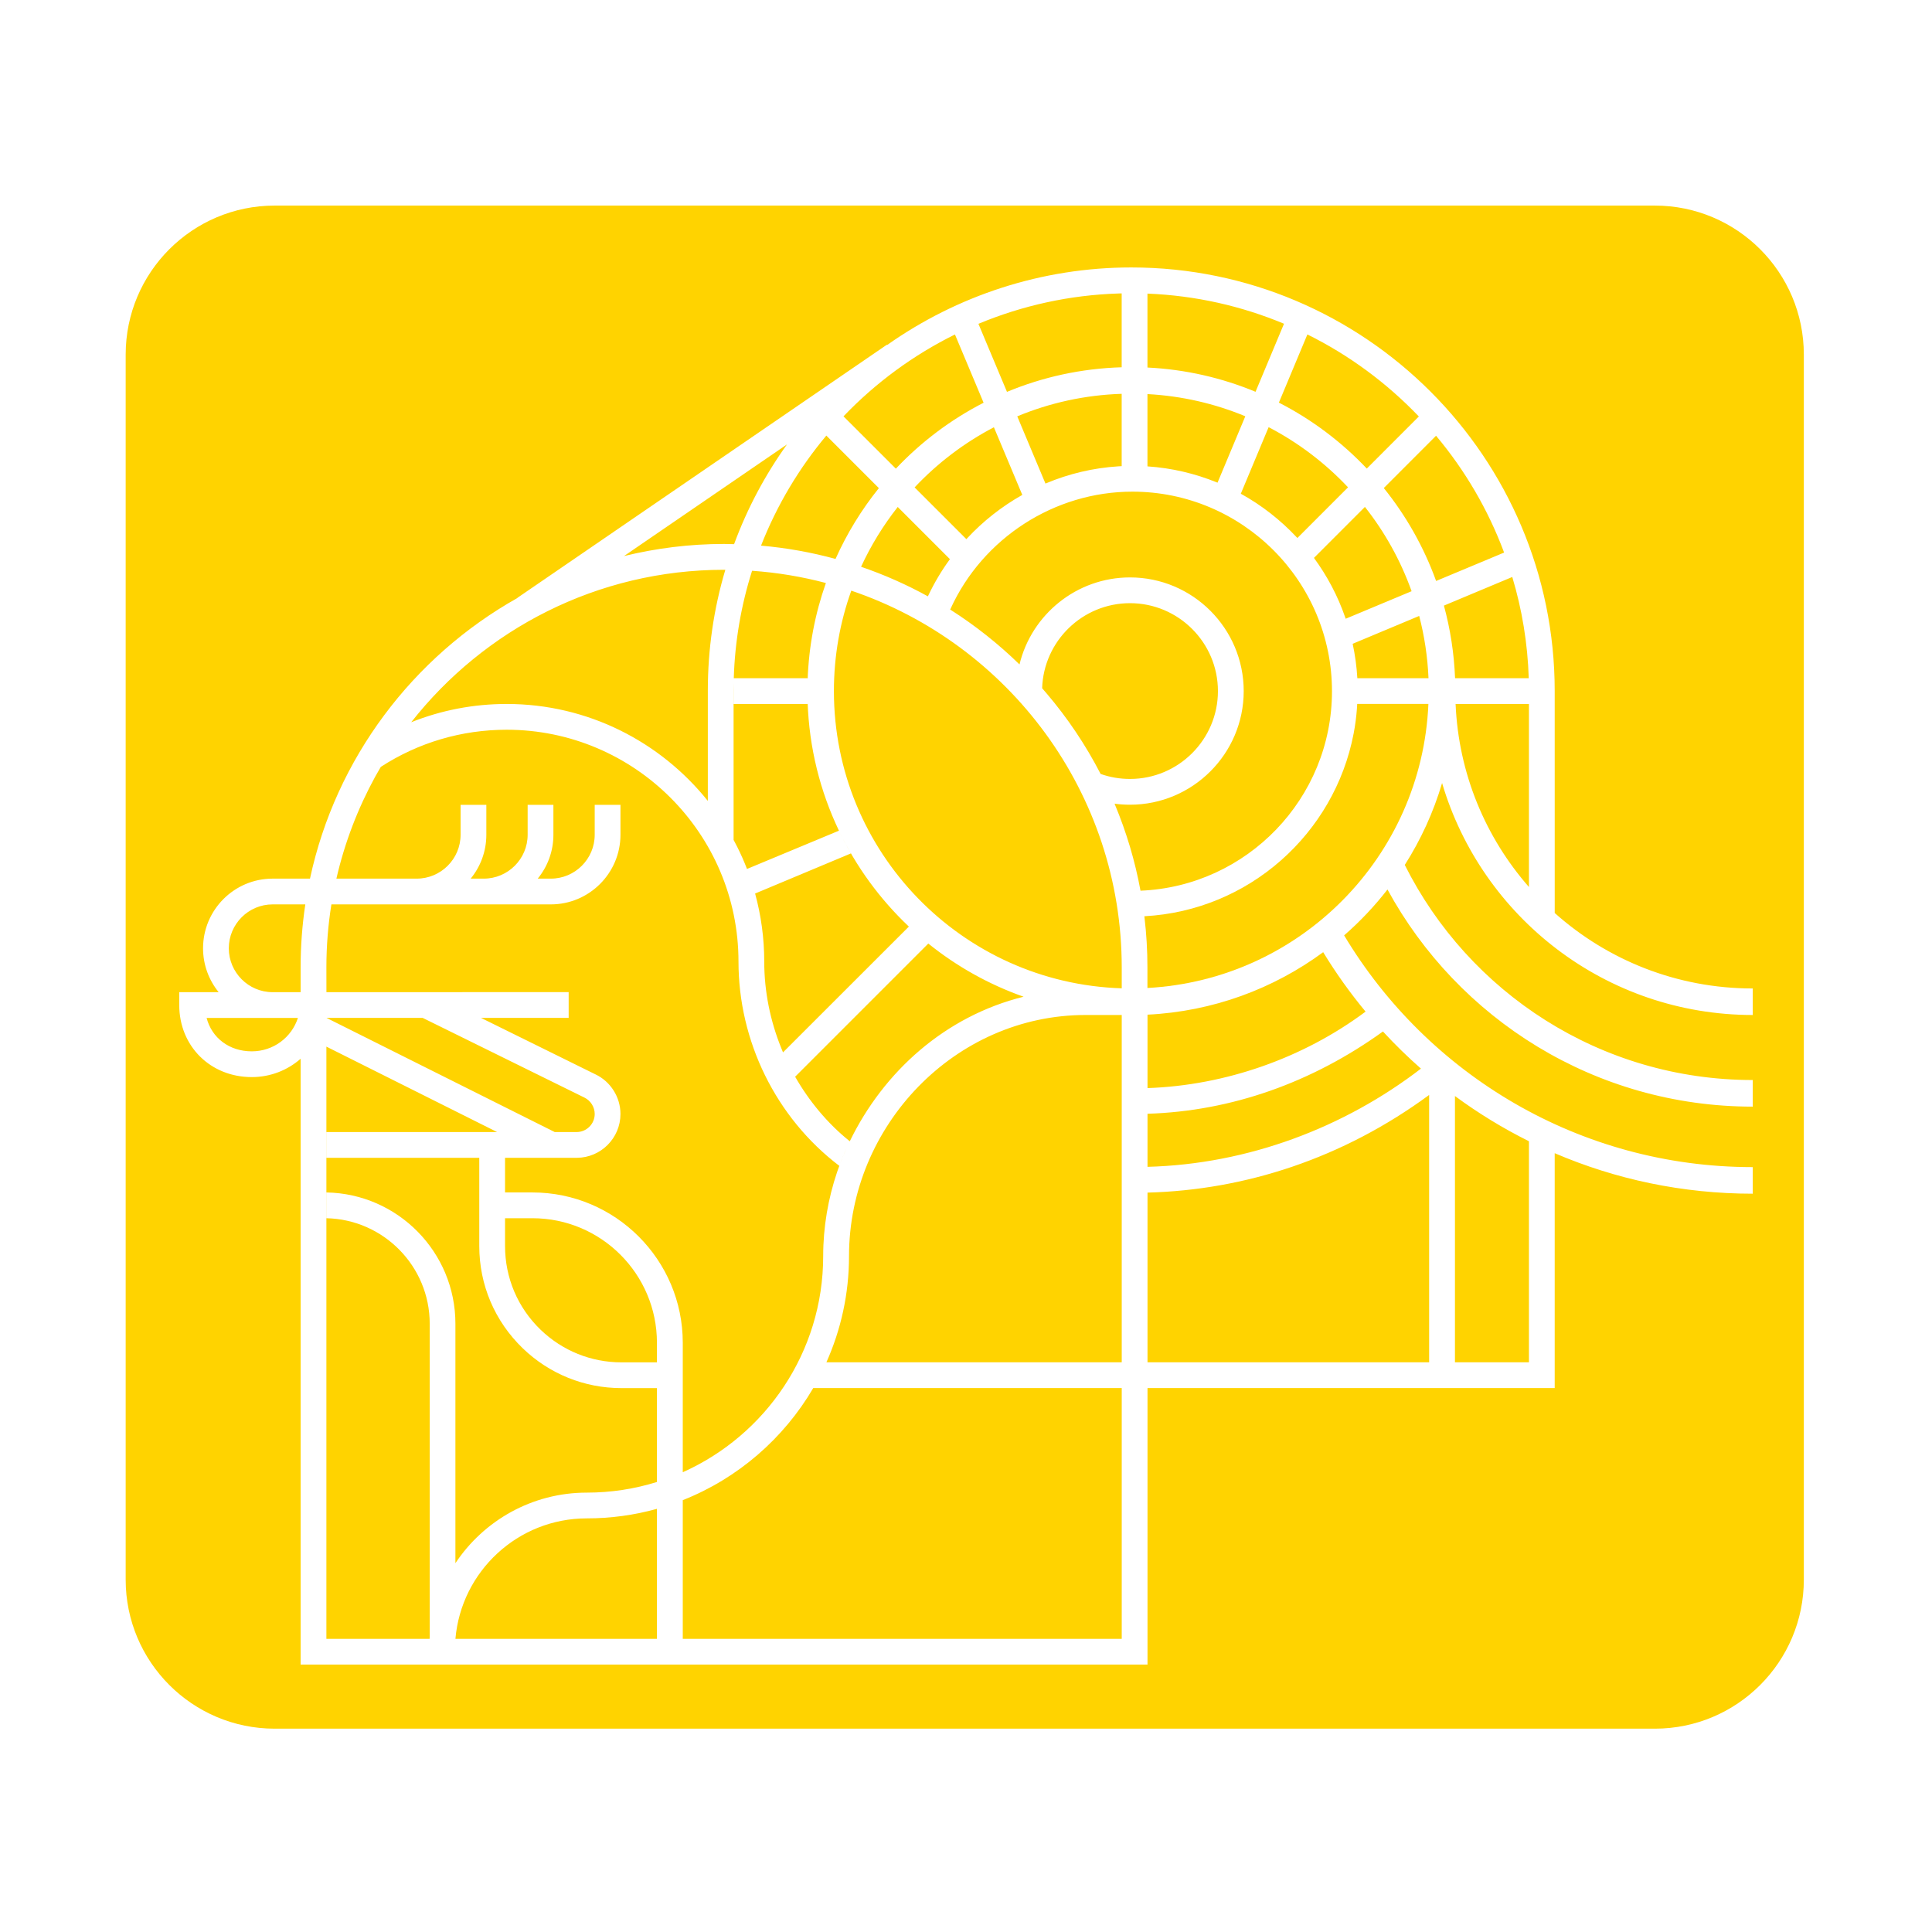 <?xml version="1.0" encoding="UTF-8" standalone="no"?>
<!DOCTYPE svg PUBLIC "-//W3C//DTD SVG 1.1//EN" "http://www.w3.org/Graphics/SVG/1.1/DTD/svg11.dtd">
<svg width="100%" height="100%" viewBox="0 0 100 100" version="1.1" xmlns="http://www.w3.org/2000/svg" xmlns:xlink="http://www.w3.org/1999/xlink" xml:space="preserve" xmlns:serif="http://www.serif.com/" style="fill-rule:evenodd;clip-rule:evenodd;stroke-linejoin:round;stroke-miterlimit:2;">
    <path d="M93.366,18.353L93.366,81.764C93.366,86.02 89.91,89.476 85.654,89.476L14.217,89.476C9.96,89.476 6.505,86.02 6.505,81.764L6.505,18.353C6.505,14.097 9.96,10.641 14.217,10.641L85.654,10.641C89.91,10.641 93.366,14.097 93.366,18.353ZM80.472,47.257L80.471,35.761C80.471,23.676 70.642,13.843 58.554,13.843C53.917,13.843 49.532,15.307 45.917,17.858L45.905,17.843L26.779,30.945L26.782,30.952C21.378,33.988 17.381,39.244 16.045,45.478L14.111,45.478C12.125,45.478 10.51,47.094 10.51,49.084C10.51,49.942 10.814,50.735 11.318,51.355L9.278,51.355L9.278,52.021C9.278,54.149 10.89,55.75 13.031,55.75C14.002,55.75 14.886,55.392 15.56,54.801L15.56,86.157L59.395,86.157L59.395,71.845L80.471,71.845L80.471,59.689C83.617,61.039 87.082,61.786 90.722,61.786L90.722,60.41C81.735,60.41 73.878,55.6 69.572,48.415C70.395,47.698 71.147,46.903 71.816,46.04C75.462,52.738 82.561,57.279 90.722,57.279L90.722,55.902C82.838,55.902 76.017,51.37 72.711,44.769C73.54,43.467 74.195,42.043 74.642,40.53C76.696,47.473 83.114,52.536 90.722,52.536L90.722,51.163C86.785,51.163 83.194,49.686 80.472,47.257ZM35.34,84.827L35.34,77.648C38.186,76.523 40.563,74.461 42.094,71.845L58.061,71.845L58.061,84.827L35.34,84.827ZM66.46,16.757L64.986,20.279C63.25,19.558 61.366,19.12 59.392,19.023L59.392,15.197C61.888,15.296 64.268,15.842 66.457,16.756L66.46,16.757ZM49.428,17.312L50.911,20.845C49.206,21.72 47.672,22.878 46.369,24.258L43.659,21.55C45.323,19.81 47.276,18.377 49.428,17.312ZM44.569,29.336C45.08,28.227 45.719,27.189 46.467,26.241L49.168,28.942C48.74,29.526 48.365,30.156 48.05,30.819C48.042,30.835 48.034,30.852 48.028,30.867C46.929,30.261 45.772,29.748 44.569,29.336ZM44.063,30.572C52.194,33.324 58.061,41.024 58.061,50.073L58.061,51.155C49.79,50.893 43.163,44.105 43.163,35.771C43.163,33.947 43.48,32.196 44.063,30.572ZM43.985,59.072C42.837,58.158 41.866,56.976 41.156,55.731L48.049,48.838C49.511,50.016 51.175,50.953 52.981,51.59C48.933,52.594 45.741,55.456 43.985,59.072ZM42.748,30.176C42.188,31.762 41.859,33.456 41.802,35.22C41.802,35.182 41.803,35.144 41.804,35.104L37.98,35.104C38.038,33.205 38.357,31.339 38.927,29.543C40.238,29.635 41.516,29.85 42.748,30.176ZM26.141,63.055L27.561,63.055C31.115,63.055 34.003,65.946 34.003,69.5L34.003,70.515L32.162,70.515C30.597,70.515 29.115,69.917 27.985,68.83C26.796,67.685 26.141,66.141 26.141,64.493L26.141,63.055ZM77.852,28.601L74.333,30.071C73.697,28.312 72.776,26.69 71.625,25.261L74.33,22.554C75.827,24.34 77.026,26.38 77.852,28.601ZM79.128,35.104L75.314,35.104C75.263,33.808 75.065,32.55 74.737,31.346L78.275,29.865C78.276,29.866 78.276,29.867 78.276,29.868C78.777,31.535 79.071,33.29 79.128,35.104ZM43.424,42.996C44.319,44.869 45.552,46.55 47.043,47.96L40.528,54.471C40.497,54.398 40.467,54.324 40.438,54.25C39.869,52.84 39.557,51.326 39.557,49.772C39.557,48.555 39.391,47.371 39.084,46.249L44.043,44.173C43.822,43.789 43.616,43.398 43.424,42.996ZM43.424,42.996L38.665,44.977C38.627,44.878 38.587,44.779 38.546,44.681C38.391,44.304 38.217,43.938 38.029,43.583C38.01,43.547 37.99,43.511 37.971,43.474L37.97,35.742C37.97,35.614 37.972,35.486 37.974,35.358L37.974,36.437L41.804,36.437C41.803,36.4 41.803,36.364 41.802,36.328C41.879,38.71 42.454,40.966 43.424,42.996ZM25.731,58.595L16.898,58.595L16.898,59.928L24.807,59.928L24.807,64.493C24.807,66.507 25.608,68.388 27.061,69.79C28.438,71.116 30.25,71.848 32.162,71.848L34.003,71.848L34.003,76.707C32.855,77.065 31.634,77.258 30.369,77.258C27.534,77.258 25.033,78.711 23.572,80.91L23.572,68.514C23.572,64.808 20.59,61.786 16.898,61.721L16.898,63.055C19.854,63.119 22.242,65.544 22.242,68.514L22.242,84.75C22.239,84.776 22.238,84.801 22.236,84.827L16.894,84.827L16.894,54.173L25.731,58.595ZM59.395,57.648C63.741,57.515 67.92,56.028 71.581,53.39C72.203,54.065 72.859,54.706 73.548,55.312C69.588,58.356 64.61,60.258 59.395,60.395L59.395,57.648ZM16.898,52.685L21.876,52.685L30.25,56.811C30.572,56.967 30.782,57.301 30.782,57.66C30.782,58.174 30.361,58.595 29.844,58.595L28.713,58.595L16.898,52.685ZM59.395,52.519C62.789,52.352 65.918,51.176 68.488,49.285C69.145,50.365 69.879,51.393 70.682,52.361C67.464,54.765 63.418,56.185 59.395,56.319L59.395,52.519ZM17.153,46.811L28.51,46.811C30.496,46.811 32.115,45.196 32.115,43.206L32.115,41.659L30.782,41.659L30.782,43.206C30.782,44.46 29.761,45.478 28.51,45.478L27.832,45.478C28.34,44.859 28.644,44.069 28.644,43.206L28.644,41.659L27.311,41.659L27.311,43.206C27.311,44.46 26.289,45.478 25.039,45.478L24.362,45.478C24.869,44.859 25.173,44.069 25.173,43.206L25.173,41.659L23.84,41.659L23.84,43.206C23.84,44.46 22.818,45.478 21.568,45.478L17.412,45.478C17.841,43.608 18.525,41.835 19.423,40.195C19.517,40.027 19.612,39.86 19.71,39.694C21.649,38.436 23.895,37.771 26.224,37.771C32.843,37.771 38.224,43.155 38.224,49.772C38.224,53.881 40.148,57.837 43.442,60.344C43.571,59.997 43.699,59.688 43.841,59.377C43.649,59.797 43.478,60.232 43.326,60.671C42.866,62.037 42.608,63.496 42.608,65.015C42.608,69.996 39.619,74.293 35.34,76.202L35.34,69.5C35.34,65.211 31.851,61.721 27.561,61.721L26.141,61.721L26.141,59.928L29.865,59.928C31.108,59.917 32.115,58.903 32.115,57.66C32.115,56.79 31.608,55.985 30.829,55.613L24.894,52.685L29.434,52.685L29.434,51.352L16.896,51.355L16.894,50.073C16.894,48.963 16.983,47.874 17.153,46.811ZM14.111,51.355C12.861,51.355 11.843,50.333 11.843,49.084C11.843,47.829 12.861,46.811 14.111,46.811L15.803,46.811C15.643,47.875 15.56,48.964 15.56,50.073L15.56,51.355L14.111,51.355ZM58.061,70.511L42.775,70.511C43.525,68.83 43.945,66.971 43.945,65.015C43.945,58.265 49.435,52.536 56.185,52.536L58.061,52.536L58.061,70.511ZM73.439,21.557L70.745,24.253C69.439,22.872 67.902,21.714 66.195,20.839L67.67,17.311C69.835,18.382 71.784,19.826 73.439,21.557ZM79.138,45.911C76.901,43.358 75.495,40.06 75.341,36.437L79.138,36.437L79.138,45.911ZM23.573,84.827C23.871,81.339 26.802,78.591 30.369,78.591C31.628,78.591 32.846,78.419 34.003,78.097L34.003,84.827L23.573,84.827ZM53.941,35.623C54.019,33.18 56.031,31.22 58.489,31.22C60.996,31.22 63.04,33.26 63.04,35.771C63.04,38.278 60.996,40.318 58.489,40.318C57.964,40.318 57.454,40.232 56.968,40.059L56.963,40.05C56.192,38.554 55.25,37.155 54.166,35.884C54.092,35.796 54.017,35.709 53.941,35.623ZM42.771,22.546L45.49,25.265C44.594,26.378 43.838,27.609 43.247,28.93C42.001,28.59 40.712,28.357 39.391,28.242C40.217,26.137 41.366,24.224 42.771,22.546ZM58.058,15.186L58.058,19.01C55.959,19.072 53.957,19.519 52.121,20.283L50.643,16.761L50.655,16.756C52.909,15.818 55.355,15.271 57.888,15.191C57.944,15.189 58.001,15.187 58.058,15.186ZM57.689,41.599C57.953,41.634 58.22,41.652 58.489,41.652C61.732,41.652 64.374,39.014 64.374,35.771C64.374,32.525 61.732,29.887 58.489,29.887C55.722,29.887 53.392,31.811 52.769,34.391C51.684,33.333 50.488,32.383 49.203,31.564L49.181,31.551C49.188,31.537 49.195,31.522 49.203,31.503C50.866,27.858 54.572,25.448 58.612,25.448C64.308,25.448 68.943,30.083 68.943,35.778C68.943,41.329 64.54,45.873 59.043,46.102C59.039,46.102 59.036,46.102 59.032,46.102C58.749,44.555 58.3,43.065 57.71,41.649C57.703,41.632 57.696,41.616 57.689,41.599ZM79.138,59.071L79.138,70.511L75.308,70.511L75.308,56.73C76.51,57.616 77.791,58.4 79.138,59.071ZM37.543,29.492C36.942,31.51 36.637,33.609 36.637,35.742L36.637,41.455C34.191,38.401 30.435,36.437 26.224,36.437C24.514,36.437 22.842,36.76 21.284,37.383C25.054,32.583 30.914,29.492 37.478,29.492L37.543,29.492ZM59.395,61.729C64.429,61.598 69.495,59.966 73.972,56.675L73.972,70.511L59.395,70.511L59.395,61.729ZM37.478,28.155C35.692,28.155 33.96,28.376 32.297,28.782L40.735,23.003C39.612,24.568 38.684,26.3 37.996,28.166C37.822,28.162 37.652,28.155 37.478,28.155ZM58.058,20.384L58.058,24.128C58.001,24.131 57.944,24.134 57.888,24.137C56.583,24.22 55.319,24.521 54.142,25.017C54.132,25.021 54.123,25.025 54.113,25.029L52.653,21.55C54.326,20.854 56.148,20.445 58.058,20.384ZM13.031,54.417C11.864,54.417 10.963,53.721 10.694,52.688L15.42,52.688C15.093,53.699 14.148,54.417 13.031,54.417ZM51.444,22.115L52.914,25.616C51.852,26.215 50.888,26.971 50.057,27.865C50.045,27.879 50.032,27.892 50.019,27.906L47.34,25.228C48.518,23.975 49.905,22.919 51.444,22.115ZM69.774,25.224L67.153,27.847C67.139,27.832 67.126,27.818 67.112,27.804C66.276,26.913 65.304,26.151 64.224,25.555L65.664,22.11C67.205,22.913 68.594,23.97 69.774,25.224ZM64.457,21.546L63.019,24.983C63.009,24.979 62.999,24.975 62.989,24.971C61.866,24.513 60.656,24.224 59.392,24.139L59.392,20.398C61.178,20.493 62.883,20.893 64.457,21.546ZM73.064,30.601L69.653,32.026C69.645,32.002 69.636,31.977 69.627,31.953C69.242,30.841 68.693,29.807 68.01,28.877L70.648,26.238C71.675,27.539 72.497,29.01 73.064,30.601ZM73.939,35.104L70.256,35.104C70.221,34.497 70.138,33.901 70.014,33.322L73.457,31.881C73.727,32.917 73.892,33.996 73.939,35.104Z" style="fill:rgb(255,211,0);"/>
    <g transform="matrix(3.623,0,0,3.623,8.792,12.868)">
        <path d="M13.966,10.563C16.145,10.446 17.887,8.689 17.98,6.505L16.963,6.505C16.962,6.523 16.961,6.542 16.96,6.56C16.951,6.685 16.935,6.808 16.912,6.928C16.638,8.36 15.414,9.458 13.924,9.538C13.923,9.538 13.923,9.538 13.922,9.538C13.923,9.544 13.923,9.549 13.924,9.555C13.952,9.789 13.966,10.027 13.966,10.268L13.966,10.563Z" style="fill:rgb(255,211,0);"/>
    </g>
</svg>
